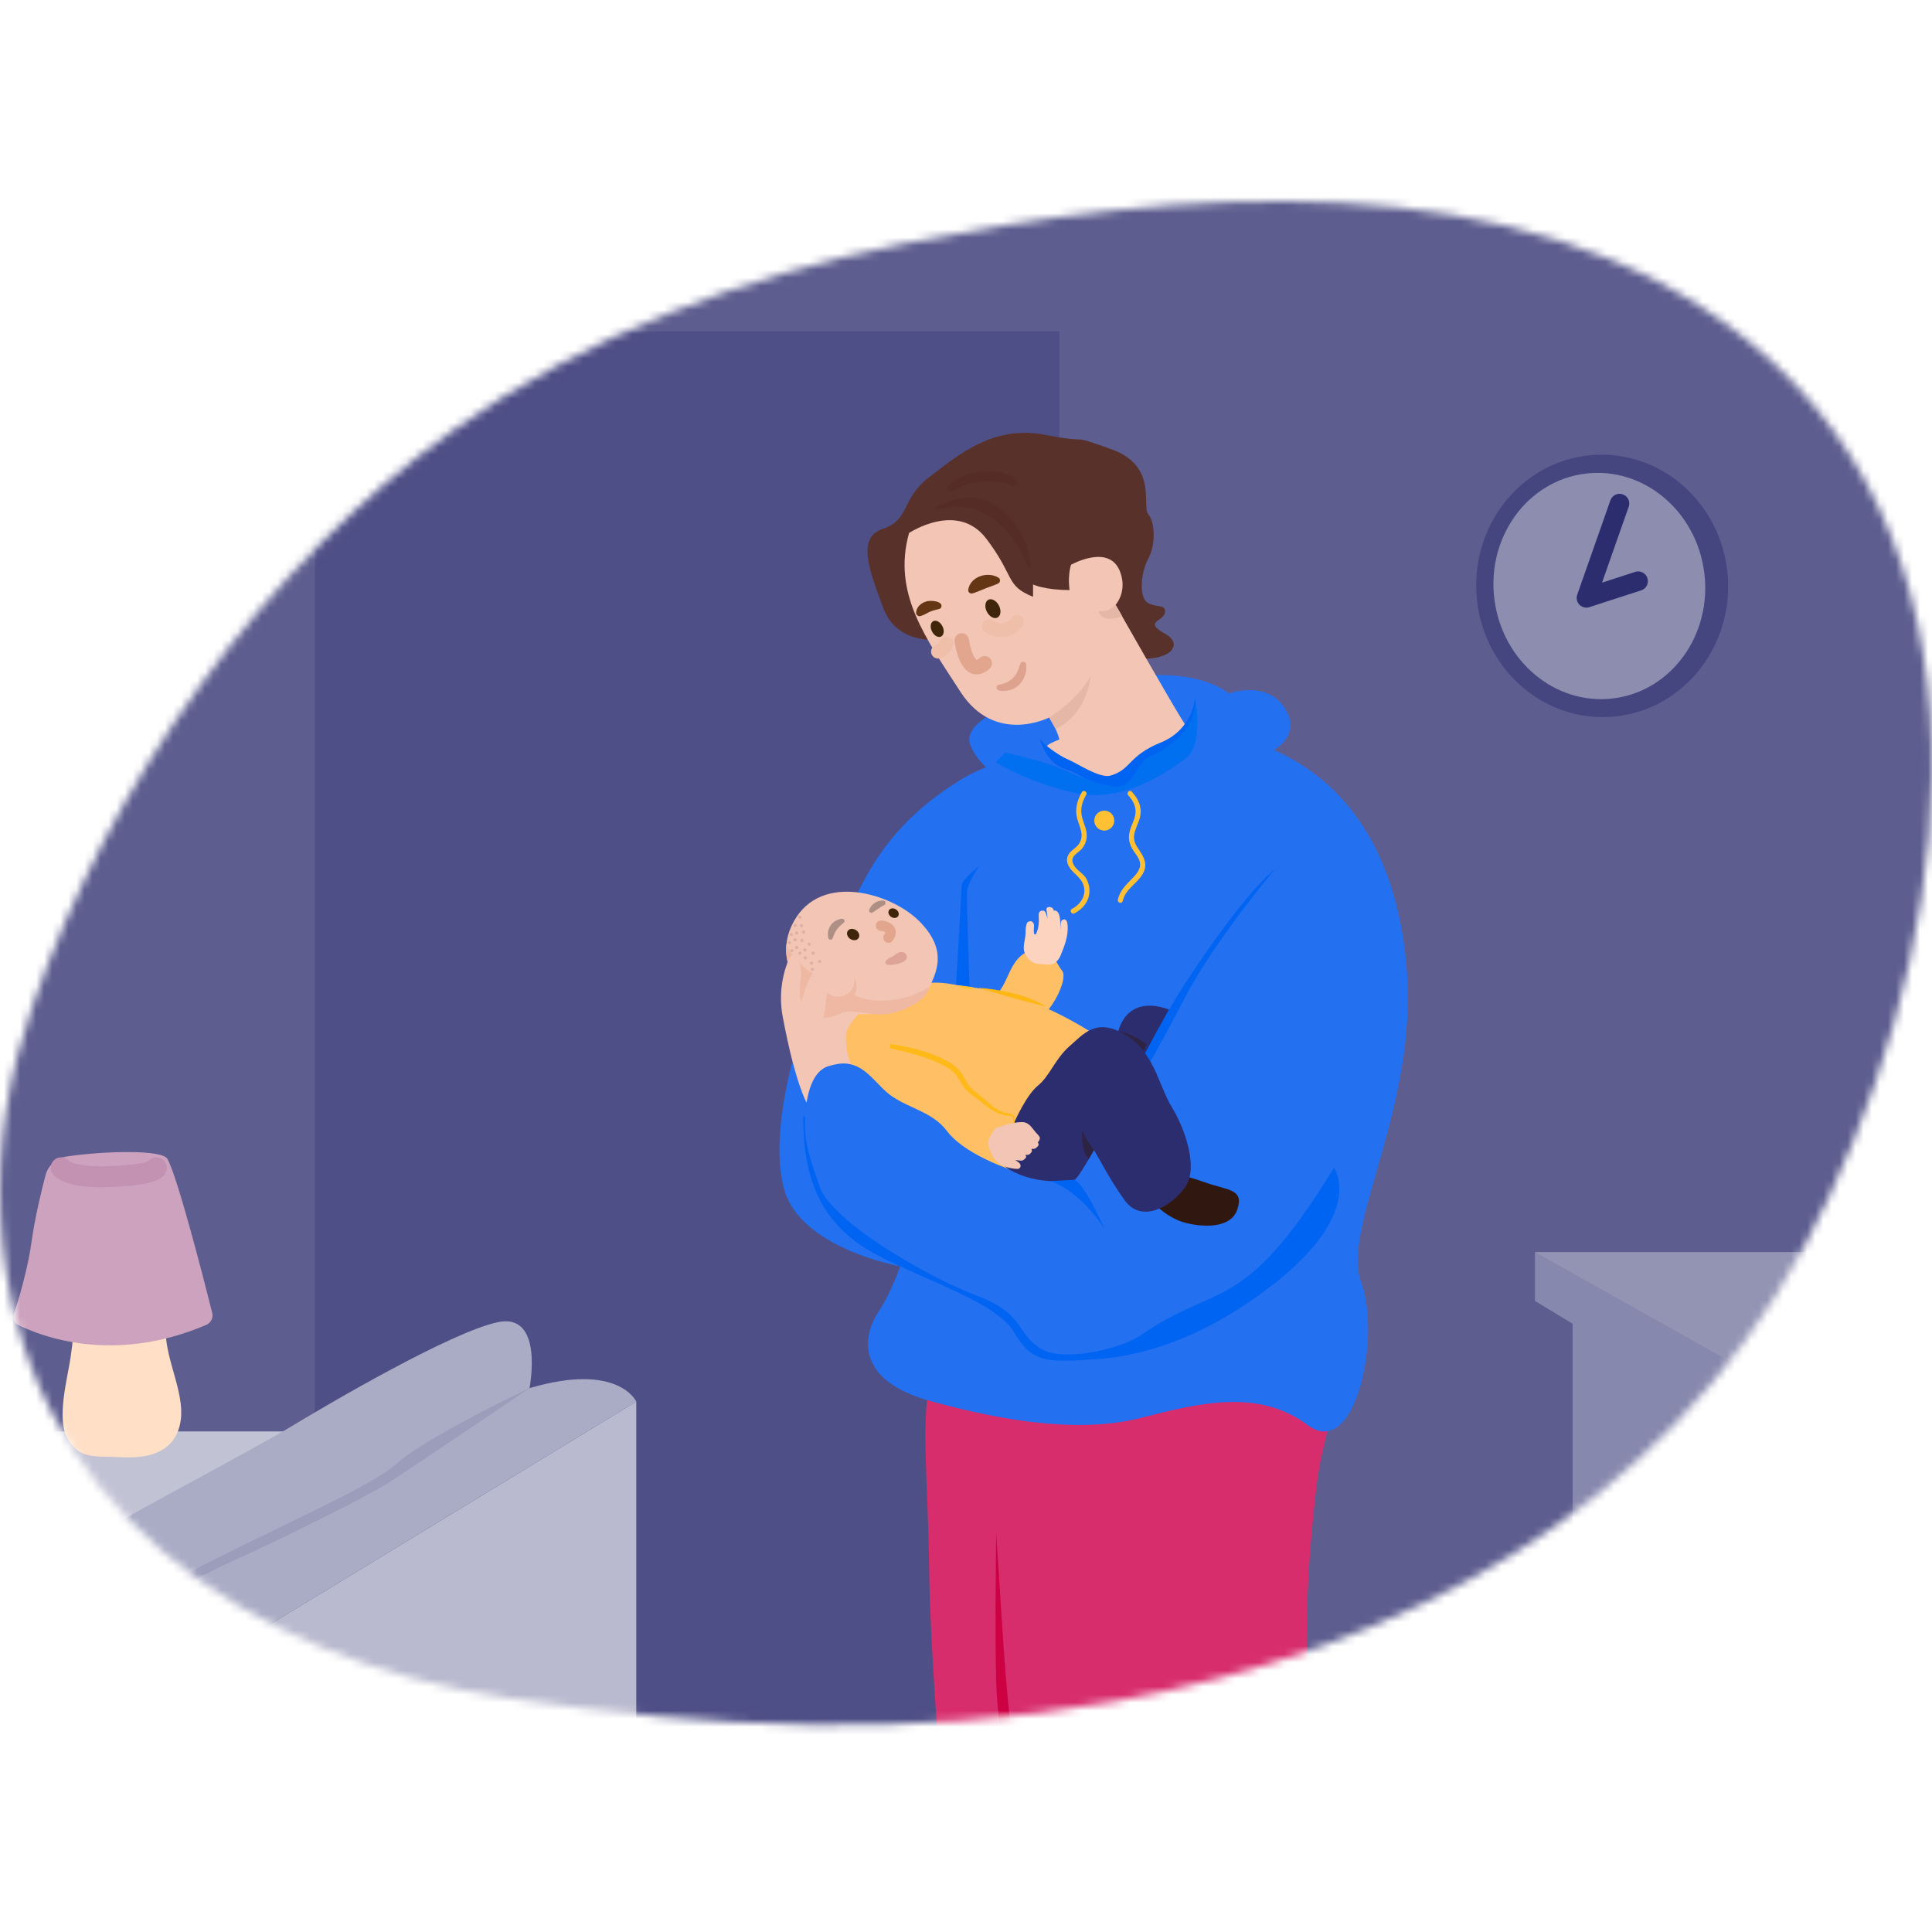 <svg width="240" height="240" viewBox="0 0 240 240" fill="none" xmlns="http://www.w3.org/2000/svg">
<mask id="mask0_2349_58088" style="mask-type:luminance" maskUnits="userSpaceOnUse" x="0" y="25" width="240" height="190">
<path d="M4.08 124.873C1.18 133.243 -0.449 142.009 0.109 151.646C2.158 187.005 30.723 206.101 63.15 210.936C88.216 214.671 113.193 215.897 138.296 211.375C173.839 204.972 206.486 187.755 224.008 155.055C242.041 121.403 250.879 69.758 217.174 42.366C188.967 19.442 145.612 23.572 112.325 30.265C92.387 34.273 72.909 41.584 56.352 53.4C32.54 70.39 13.636 97.293 4.084 124.873H4.08Z" fill="white"/>
</mask>
<g mask="url(#mask0_2349_58088)">
<path d="M247.902 9.146H-5.924V247.122H247.902V9.146Z" fill="#5D5D8F"/>
<path d="M39.119 184.273V41.161H131.593V241.962H39.119V184.273Z" fill="#4F4F87"/>
<path d="M116.946 221.591C116.946 221.591 115.557 205.486 115.418 194.655C115.28 183.824 114.445 177.299 115.418 172.163C116.392 167.026 134.717 172.717 147.352 171.189C159.987 169.662 161.653 168.827 164.154 172.024C166.655 175.218 164.382 177.458 163.527 184.765C162.268 195.519 162.317 202.121 162.337 204.989C162.366 209.726 160.13 210.626 162.765 223.123C165.405 235.619 117.5 240.202 116.946 221.595V221.591Z" fill="#D72D6D"/>
<path d="M125.967 227.425C125.967 227.425 123.886 214.651 123.747 208.819C123.601 202.713 123.698 196.599 123.747 190.489C124.623 202.664 124.957 215.478 127.633 227.425H125.967Z" fill="#CD0043"/>
<path d="M111.818 157.304C111.818 157.304 110.767 160.501 109.101 162.998C107.435 165.499 105.769 171.328 115.557 174.036C125.345 176.745 134.509 177.995 141.8 176.118C149.091 174.244 156.378 172.493 162.419 177.014C168.459 181.535 171.584 165.914 169.083 159.251C166.582 152.587 176.166 137.581 174.753 120.364C173.03 99.334 160.916 94.189 156.684 92.507C152.228 90.735 129.161 90.943 119.508 96.768C109.854 102.592 107.427 109.472 105.968 111.973C104.51 114.474 94.352 136.306 97.39 147.666C99.378 155.092 111.809 157.304 111.809 157.304H111.818Z" fill="#2370F0"/>
<path d="M100.2 136.967C100.2 136.967 98.791 134.637 97.227 126.271C96.123 120.348 99.703 116.141 99.703 116.141L107.438 124.067L106.64 133.533L100.2 136.971V136.967Z" fill="#F2C5B4"/>
<path d="M-13.576 177.82H39.119L1.568 203.661L-13.576 187.783V177.82Z" fill="#C2C2D5"/>
<path d="M109.161 137.932C107.605 136.967 105.283 131.786 105.161 130.226C105.039 128.666 104.913 128.307 105.626 127.236C108.033 123.623 113.581 121.42 118.049 122.23C122.354 123.012 127.564 122.853 137.319 129.354C142.7 132.943 131.633 146.058 125.605 146.547C119.641 147.028 109.491 138.136 109.157 137.932H109.161Z" fill="#FFC065"/>
<path d="M199.877 89.061C208.508 88.61 215.125 80.956 214.655 71.966C214.185 62.975 206.808 56.052 198.177 56.503C189.546 56.954 182.93 64.608 183.399 73.598C183.869 82.589 191.246 89.511 199.877 89.061Z" fill="#454680"/>
<path d="M117.084 79.412C117.084 79.412 111.529 80.386 109.724 75.527C107.92 70.667 106.413 66.753 109.724 65.67C113.036 64.586 111.944 61.922 115.418 59.283C118.889 56.643 123.308 52.758 129.776 54.008C136.245 55.258 132.265 53.731 138.074 55.812C143.882 57.894 141.801 62.896 142.636 63.865C143.471 64.835 143.609 67.612 142.636 69.421C141.662 71.23 141.524 74.142 142.497 74.834C143.471 75.527 144.86 74.973 144.717 76.085C144.574 77.197 141.959 77.197 144.725 78.724C147.491 80.252 144.717 82.891 138.884 81.364C133.051 79.836 117.084 79.421 117.084 79.421V79.412Z" fill="#58312A"/>
<path d="M128.884 99.057C128.884 99.057 122.221 96.768 120.555 92.601C118.889 88.434 131.801 85.102 140.55 84.064C149.299 83.021 152.631 86.145 152.631 86.145C152.631 86.145 157.214 84.479 159.503 87.811C161.792 91.143 158.998 94.54 152.122 94.406C145.242 94.271 148.049 98.434 141.385 99.057C134.721 99.68 134.831 102.405 128.888 99.057H128.884Z" fill="#2370F0"/>
<path d="M137.178 103.18C137.864 103.18 138.42 102.624 138.42 101.938C138.42 101.252 137.864 100.695 137.178 100.695C136.492 100.695 135.936 101.252 135.936 101.938C135.936 102.624 136.492 103.18 137.178 103.18Z" fill="#FFC133"/>
<path d="M130.139 92.765C130.139 92.765 129.589 92.647 131.598 91.861C131.598 91.861 131.349 90.659 130.327 89.131C130.327 89.131 123.61 92.602 119.309 85.938C115.003 79.274 110.84 73.718 112.922 66.22C115.003 58.721 131.439 62.749 132.872 70.248C132.872 70.248 137.821 67.364 139.166 71.083C140.058 73.551 138.583 75.132 138.583 75.132C138.583 75.132 145.495 87.335 147.19 89.971C147.19 89.971 144.273 103.168 130.143 92.769L130.139 92.765Z" fill="#F2C5B4"/>
<path d="M112.917 66.219C112.917 66.219 118.925 62.191 122.518 66.912C126.11 71.633 124.86 72.745 128.33 74.134V72.606C128.33 72.606 129.768 73.299 132.868 73.299C132.868 73.299 132.354 70.382 133.882 68.439C135.409 66.496 130.31 60.802 122.514 61.079C114.717 61.356 112.775 62.468 112.913 66.215L112.917 66.219Z" fill="#58312A"/>
<path d="M170.955 133.839C170.955 133.839 160.125 151.541 156.793 153.834C153.461 156.123 150.96 156.958 149.921 158.832C148.878 160.706 143.673 163.83 142.838 165.08C142.003 166.331 133.16 169.247 129.771 167.37C126.382 165.496 127.775 162.995 121.665 160.706C115.556 158.417 103.267 151.749 101.809 147.374C101.051 145.105 100.09 142.747 100.008 140.328C99.931 137.998 100.24 133.236 102.941 132.434C103.694 132.21 104.481 132.043 105.259 132.136C107.715 132.434 108.941 134.922 110.823 136.201C113.083 137.733 115.898 138.185 117.633 140.499C119.507 143 124.411 145.289 129.767 146.539C135.127 147.79 134.439 144.666 135.93 142.792C137.421 140.918 142.923 128.483 147.18 122.222C149.192 119.265 150.797 115.383 152.345 113.375C155.958 108.703 158.361 107.962 158.361 107.962" fill="#2370F0"/>
<path d="M119.393 124.018C119.393 124.018 120.549 124.523 122.928 123.936C125.311 123.35 124.969 119.228 127.792 118.169C130.614 117.11 130.989 119.423 131.946 120.601C132.903 121.778 129.535 128.458 126.093 127.419C122.301 126.274 119.393 124.018 119.393 124.018Z" fill="#FFC065"/>
<path d="M138.814 128.564C138.814 128.564 139.499 123.359 145.234 125.407L141.939 131.48L139.719 129.953L138.814 128.564Z" fill="#2C2D6F"/>
<path d="M143.629 149.778C143.629 149.778 144.993 151.142 146.72 151.737C148.443 152.331 152.72 152.951 153.673 150.323C154.622 147.696 152.545 147.875 149.812 146.922C147.079 145.969 146.537 145.851 145.323 146.564C144.11 147.277 143.633 149.773 143.633 149.773L143.629 149.778Z" fill="#30170F"/>
<path d="M233.994 260.332L195.359 249.021V159.622L233.994 183.324V260.332Z" fill="#8788AD"/>
<path d="M233.994 155.532H190.676L233.994 185.768" fill="#9393B4"/>
<path d="M190.676 155.532V161.609L233.994 187.784V179.837L190.676 155.532Z" fill="#8788AD"/>
<path d="M200.449 86.753C207.648 85.839 212.69 78.849 211.711 71.141C210.732 63.433 204.102 57.925 196.903 58.84C189.703 59.755 184.661 66.745 185.64 74.453C186.619 82.161 193.249 87.668 200.449 86.753Z" fill="#8D8DB0"/>
<path d="M130.326 89.131C130.326 89.131 133.931 86.96 135.483 83.962C135.483 83.962 135.19 88.589 131.137 90.573L130.33 89.131H130.326Z" fill="#E5B7A7"/>
<path d="M119.475 79.57C119.475 79.57 120.106 84.368 122.318 82.397" stroke="#E2A68F" stroke-width="1.81" stroke-miterlimit="10" stroke-linecap="round"/>
<path d="M122.859 77.817C122.859 77.817 124.88 79.181 126.338 77.238" stroke="#F0BFAA" stroke-width="1.72" stroke-miterlimit="10" stroke-linecap="round"/>
<path d="M124.151 85.037C125.316 84.87 126.216 84.124 126.563 82.992C126.624 82.809 126.677 82.613 126.758 82.426C126.892 82.067 127.455 82.165 127.471 82.54C127.65 83.896 126.807 85.383 125.434 85.725C125.019 85.827 123.715 86.047 123.801 85.334C123.838 85.159 123.988 85.057 124.151 85.037Z" fill="#DDA38E"/>
<path d="M120.273 73.274C120.53 71.6 122.705 70.944 124.033 71.759C124.298 71.914 124.286 72.325 124.017 72.468C123.719 72.631 123.414 72.716 123.121 72.834C122.44 73.058 121.695 73.417 121.011 73.653L120.787 73.714C120.514 73.796 120.237 73.551 120.278 73.27L120.273 73.274Z" fill="#653614"/>
<path d="M113.802 76.097C113.834 75.433 114.392 74.92 115.007 74.737C115.569 74.513 117.256 74.663 116.914 75.462C116.861 75.555 116.771 75.617 116.673 75.645C115.956 75.824 115.557 75.918 115.024 76.248C114.857 76.333 114.633 76.443 114.364 76.525C114.083 76.623 113.781 76.386 113.798 76.093L113.802 76.097Z" fill="#653614"/>
<path d="M123.907 76.716C124.322 76.504 124.405 75.838 124.094 75.226C123.782 74.615 123.193 74.291 122.779 74.502C122.364 74.713 122.28 75.38 122.591 75.992C122.903 76.603 123.492 76.927 123.907 76.716Z" fill="#3F260A"/>
<path d="M116.91 79.071C117.266 78.889 117.338 78.314 117.069 77.787C116.801 77.26 116.294 76.98 115.937 77.162C115.58 77.344 115.509 77.919 115.777 78.446C116.046 78.973 116.553 79.253 116.91 79.071Z" fill="#3F260A"/>
<path d="M116.521 80.944C116.762 80.883 117.45 80.557 117.581 79.954" stroke="#F0BFAA" stroke-width="1.72" stroke-miterlimit="10" stroke-linecap="round"/>
<path d="M124.86 93.498C124.86 93.498 129.858 94.544 132.22 95.652C134.583 96.764 136.526 97.457 139.023 96.487C141.519 95.518 140.135 93.884 144.159 92.272C148.187 90.659 148.464 86.769 148.464 86.769C148.464 86.769 149.609 92.601 147.185 94.312C144.762 96.023 139.438 99.819 133.467 98.479C127.495 97.135 123.699 94.683 123.699 94.683L124.856 93.498H124.86Z" fill="#0070F0"/>
<path d="M118.766 122.302C118.766 122.302 119.446 110.653 119.474 109.956C119.503 109.26 121.67 107.545 121.67 107.545C121.67 107.545 120.244 109.533 120.138 110.734C120.032 111.936 120.452 122.705 120.452 122.705L118.766 122.298V122.302Z" fill="#0064F2"/>
<path d="M129.16 91.791C129.16 91.791 130.317 93.322 132.712 94.361C133.914 94.882 136.631 96.724 137.946 96.349C140.525 95.62 140.129 93.884 144.154 92.272C148.182 90.659 148.459 86.769 148.459 86.769C148.459 86.769 148.887 89.848 145.575 92.324C142.264 94.801 142.81 93.343 141.514 95.241C140.219 97.139 139.934 98.402 136.651 97.334C133.364 96.271 134.484 96.239 132.207 95.497C129.93 94.756 129.156 91.787 129.156 91.787L129.16 91.791Z" fill="#0064F2"/>
<path d="M201.188 62.549L197.066 74.276L203.498 72.19" stroke="#2C2D6F" stroke-width="2.41" stroke-linecap="round" stroke-linejoin="round"/>
<path d="M125.969 139.489C125.969 139.489 127.451 136.063 128.93 134.862C130.413 133.66 131.064 131.53 132.865 129.958C134.669 128.385 136.152 126.438 139.716 128.475C143.276 130.512 144.017 135.029 145.593 137.583C147.166 140.137 148.962 145.134 147.186 147.542C145.41 149.949 141.805 151.986 139.72 149.114C137.634 146.246 135.94 142.796 135.94 142.796C135.94 142.796 133.903 146.446 133.48 146.564C133.056 146.682 128.645 147.318 125.272 145.208C121.9 143.098 125.973 139.489 125.973 139.489H125.969Z" fill="#2C2D6F"/>
<path opacity="0.45" d="M134.433 140.457C134.433 140.457 134.983 141.752 135.94 142.795L135.272 143.956C135.272 143.956 134.286 143.373 134.433 140.457Z" fill="#30170F"/>
<path d="M110.62 129.691C113.007 130.05 115.394 130.6 117.549 131.732C118.262 132.127 118.987 132.596 119.483 133.37L120.078 134.408C120.563 135.41 121.76 135.952 122.563 136.791C123.145 137.312 123.748 137.813 124.457 138.09C124.868 138.331 125.565 138.241 125.903 138.555C126.09 138.824 126.037 139.19 126.037 139.492H125.915C125.87 139.19 125.935 138.648 125.536 138.62C124.314 138.62 123.149 137.936 122.241 137.178C121.483 136.502 120.559 136.029 119.875 135.264C119.614 134.913 119.145 134.107 118.909 133.736C118.538 133.162 117.891 132.718 117.223 132.359C115.146 131.296 112.82 130.718 110.547 130.221L110.628 129.7L110.62 129.691Z" fill="#FFB919"/>
<path d="M165.714 145.064C165.714 145.064 169.629 150.518 158.366 159.389C150.155 165.857 142.481 168.415 136.306 168.831C130.131 169.246 128.237 169.385 125.968 165.499C123.695 161.613 114.262 158.896 108.311 155.532C102.364 152.167 99.692 146.901 99.79 138.6L100.026 138.811C99.993 139.431 99.993 139.858 100.01 140.331C100.091 142.75 101.052 145.109 101.81 147.377C103.268 151.752 115.284 158.689 121.398 160.978C127.508 163.267 126.115 165.768 129.504 167.642C132.294 169.185 139.251 167.564 141.715 165.866C151.515 159.108 154.407 163.495 165.714 145.064Z" fill="#0064F2"/>
<path opacity="0.45" d="M138.92 128.067C138.92 128.067 140.879 128.943 142.02 130.528L142.398 129.778C142.398 129.778 141.38 128.67 138.92 128.067Z" fill="#30170F"/>
<path d="M134.859 141.297C134.859 141.297 135.894 142.771 136.436 143.765C136.977 144.759 137.47 140.991 137.47 140.991L134.859 141.297Z" fill="#2C2D6F"/>
<path d="M142.248 130.836C143.837 127.809 145.718 124.474 147.185 122.225C154.773 110.608 158.37 107.965 158.37 107.965C158.37 107.965 150.895 116.848 147.217 123.883C143.539 130.921 142.403 132.726 142.403 132.726L142.252 130.832" fill="#0064F2"/>
<path d="M133.478 146.563C133.478 146.563 134.431 146.563 137.181 152.584C133.743 147.517 130.439 146.718 130.439 146.718L133.478 146.563Z" fill="#0064F2"/>
<path d="M143.727 133.533C143.238 132.445 142.672 131.35 141.915 130.396L139.707 133.533H143.727Z" fill="#2C2D6F"/>
<path d="M120.832 122.97V122.62C120.254 122.547 119.696 122.478 119.166 122.404L119.337 122.71" fill="#FFC133"/>
<path d="M121.535 122.71C121.535 122.71 126.696 122.971 129.967 125.044C129.967 125.044 127.254 124.445 121.535 122.71Z" fill="#FFB714"/>
<path d="M8.781 216.87L79.04 174.105V245.729L12.944 266.579L8.781 216.87Z" fill="#B9B9CF"/>
<path d="M65.778 172.441C65.778 172.441 67.651 162.999 61.819 164.25C55.986 165.5 40.992 174.29 36.202 177.186C31.412 180.078 15.584 188.412 10.794 191.328C6.004 194.245 -2.326 199.658 -2.326 199.658L4.965 207.157L65.782 172.445L65.778 172.441Z" fill="#AAABC5"/>
<path d="M79.04 174.106C79.04 174.106 76.82 169.178 65.782 172.44C54.743 175.703 49.746 181.744 38.499 187.784C27.253 193.825 17.881 198.191 12.256 201.943C6.631 205.694 4.965 207.152 4.965 207.152L8.781 216.871L79.04 174.106Z" fill="#AAABC5"/>
<path d="M65.778 172.439C65.778 172.439 61.346 174.521 56.902 176.957C53.827 178.639 50.748 180.492 49.127 181.946C45.159 185.494 26.398 193.029 17.075 199.037C7.751 205.045 4.961 207.155 4.961 207.155C4.961 207.155 21.694 197.152 28.496 194.101C35.298 191.05 45.852 185.771 48.63 183.967C51.408 182.162 65.778 172.444 65.778 172.444V172.439Z" fill="#9C9CBB"/>
<path d="M8.782 159.39C9.71 159.471 9.287 165.031 8.782 168.538C8.399 171.206 6.936 176.318 8.448 178.815C9.967 181.328 11.812 180.839 14.745 181.01C16.92 181.137 19.519 181.006 21.136 179.336C22.366 178.065 22.671 176.131 22.451 174.371C22.064 171.296 20.688 168.567 20.565 165.414C20.553 165.113 20.659 160.192 21.001 160.221C21.001 160.221 8.863 159.394 8.782 159.386V159.39Z" fill="#FFDFC6"/>
<path d="M8.235 143.671C6.989 143.862 5.975 144.771 5.653 145.993C5.111 148.066 4.313 151.382 3.922 154.253C3.449 157.715 2.264 161.585 1.714 163.271C1.547 163.789 1.779 164.351 2.264 164.591C4.977 165.943 14.015 169.544 25.62 164.583C26.202 164.334 26.516 163.695 26.361 163.08C25.4 159.255 22.076 146.221 20.793 143.956C20.117 142.763 12.683 142.995 8.235 143.671Z" fill="#CCA2BE"/>
<path d="M7.596 145.064C7.596 145.064 8.524 146.429 14.019 146.152C19.514 145.875 19.416 145.064 19.416 145.064" stroke="#C392B3" stroke-width="2.59" stroke-miterlimit="10" stroke-linecap="round"/>
<path d="M134.395 98.403C133.788 99.47 133.495 100.557 133.833 101.763C134.102 102.708 134.64 103.584 134.179 104.582C133.866 105.262 133.181 105.482 132.786 106.072C132.249 106.879 132.709 107.718 133.324 108.321C134 108.981 134.664 109.531 134.705 110.557C134.745 111.583 134.061 112.431 133.161 112.915C132.803 113.107 133.12 113.653 133.479 113.457C134.481 112.92 135.238 112.044 135.328 110.871C135.373 110.296 135.238 109.702 134.969 109.193C134.591 108.48 133.752 108.138 133.385 107.453C132.778 106.321 133.935 106.024 134.436 105.384C134.782 104.944 134.986 104.402 135.002 103.84C135.022 103.042 134.635 102.35 134.436 101.6C134.155 100.537 134.399 99.661 134.933 98.724C135.132 98.37 134.591 98.052 134.391 98.407L134.395 98.403Z" fill="#FFC133"/>
<path d="M140.147 98.79C140.823 99.511 141.234 100.358 141.002 101.36C140.868 101.946 140.571 102.48 140.395 103.054C140.106 103.995 140.228 104.769 140.75 105.6C141.006 106.011 141.349 106.382 141.524 106.838C141.886 107.787 141.267 108.488 140.648 109.127C139.882 109.918 139.104 110.647 138.86 111.759C138.774 112.154 139.381 112.321 139.467 111.926C139.809 110.37 141.353 109.751 142.033 108.411C142.55 107.392 142.147 106.541 141.56 105.669C141.145 105.054 140.786 104.529 140.884 103.755C140.978 103.026 141.377 102.374 141.573 101.674C141.931 100.399 141.475 99.287 140.595 98.35C140.318 98.052 139.874 98.501 140.151 98.794L140.147 98.79Z" fill="#FFC133"/>
<path d="M109.002 125.916C109.002 125.916 104.811 126.384 103.173 124.93L100.469 122.69C100.469 122.69 99.357 122.775 98.672 121.59C97.988 120.404 96.819 117.692 98.615 114.449C102.029 108.283 110.766 111.004 114.167 114.405C117.568 117.806 116.489 120.384 115.572 122.408C113.939 125.997 109.006 125.92 109.006 125.92L109.002 125.916Z" fill="#F2C5B4"/>
<path d="M106.649 116.541C106.852 116.241 106.716 115.796 106.347 115.547C105.978 115.298 105.514 115.339 105.312 115.64C105.109 115.94 105.245 116.385 105.614 116.634C105.983 116.883 106.447 116.842 106.649 116.541Z" fill="#3F260A"/>
<path d="M111.567 113.816C111.738 113.562 111.624 113.186 111.312 112.976C111.001 112.766 110.61 112.802 110.439 113.055C110.268 113.309 110.381 113.685 110.693 113.895C111.004 114.105 111.396 114.069 111.567 113.816Z" fill="#3F260A"/>
<path d="M109.447 114.991C110.282 115.06 111.077 115.606 110.364 116.474" stroke="#E2A68F" stroke-width="1.29" stroke-miterlimit="10" stroke-linecap="round"/>
<path d="M110.042 119.37C110.042 119.37 110.05 119.362 110.05 119.358C110.323 118.995 110.872 118.885 111.211 118.592C111.752 118.115 112.29 118.197 112.518 118.51C113.292 119.582 110.791 119.985 110.237 119.834C110.16 119.814 110.082 119.785 110.033 119.724C109.952 119.627 109.972 119.476 110.042 119.37Z" fill="#DDA397"/>
<path d="M102.908 116.528C102.672 115.717 103.083 114.736 103.853 114.365C104.151 114.235 104.815 113.905 104.912 114.389C104.92 114.479 104.884 114.56 104.823 114.617C104.049 115.237 103.747 115.611 103.434 116.556C103.348 116.805 102.965 116.784 102.908 116.532V116.528Z" fill="#AD8F84"/>
<path d="M107.98 113.009C108.228 112.325 109.039 111.759 109.784 111.889C109.935 111.913 110.037 112.06 110.012 112.211C109.996 112.3 109.943 112.37 109.866 112.41C109.271 112.72 108.961 113.017 108.371 113.359C108.151 113.486 107.882 113.237 107.98 113.009Z" fill="#AD8F84"/>
<path d="M129.165 141.281C129.063 141.077 128.9 140.91 128.745 140.751C128.285 140.27 128 139.647 127.356 139.444C126.651 139.22 124.818 139.712 123.666 140.152C123.625 140.169 122.802 141.301 122.721 142.038C122.721 142.063 122.729 142.091 122.745 142.12L123.038 143.057C123.038 143.057 123.45 144.067 124.073 144.482C124.493 144.763 124.594 144.869 125.336 145.065C125.698 145.158 126.444 145.252 126.562 145.179C126.851 144.999 126.835 144.706 126.627 144.478C126.541 144.384 126.423 144.315 126.126 144.107C126.366 144.14 126.831 144.193 126.949 144.177C127.132 144.152 127.552 143.818 127.466 143.639C127.45 143.606 127.417 143.541 127.376 143.456C127.515 143.476 127.657 143.476 127.792 143.435C127.943 143.386 128.093 143.175 128.158 143.081C128.264 142.93 128.101 142.792 128.154 142.706C128.57 142.78 128.712 142.604 128.879 142.437C129.116 142.205 129.006 142.055 128.912 141.883C129.095 141.802 129.222 141.415 129.16 141.289L129.165 141.281Z" fill="#F2C5B4"/>
<path d="M127.198 118.026C127.092 117.395 127.402 116.544 127.402 115.896C127.402 115.33 127.422 115.094 127.564 114.69C127.642 114.474 128.061 114.352 128.237 114.511C128.538 114.78 128.44 115.077 128.42 115.497C128.412 115.676 128.436 115.851 128.465 115.99C128.489 116.104 128.64 116.124 128.693 116.022C128.864 115.696 129.104 115.024 129.043 113.888C129.031 113.631 128.953 113.094 129.577 113.118C129.833 113.13 129.919 113.436 129.988 113.631C130.265 114.417 129.988 114.703 129.87 115.513C129.943 115.016 130.078 114.54 130.106 114.035C130.131 113.595 129.992 113.106 129.988 113C129.976 112.776 130.139 112.666 130.367 112.67C130.701 112.674 130.852 112.89 130.925 113.134C131.055 113.09 131.21 113.122 131.324 113.232C131.654 113.55 131.666 114.083 131.715 114.507C131.809 115.293 131.727 115.476 131.727 115.476C131.727 115.476 131.788 115.419 131.788 114.87C131.788 114.633 131.764 114.279 132.13 114.218C132.562 114.145 132.607 114.743 132.627 114.996C132.676 115.623 132.57 116.234 132.416 116.845C132.265 117.432 132.025 117.994 131.805 118.556C131.682 118.869 131.556 119.13 131.316 119.37C131.202 119.484 131.08 119.59 130.941 119.668C130.627 119.835 130.257 119.835 129.911 119.814C129.613 119.798 129.308 119.753 129.01 119.737C127.927 119.68 127.292 118.633 127.19 118.022L127.198 118.026Z" fill="#FBD3BF"/>
<path d="M115.401 122.625C113.682 123.692 111.711 124.295 109.687 124.311C108.632 124.319 107.52 124.201 106.579 123.822C103.854 122.722 99.817 120.572 99.353 119.529C98.888 118.486 99.683 119.997 99.508 121.272C99.332 122.547 99.267 123.639 99.508 124.311C99.748 124.983 100.876 127.557 104.375 125.908C106.469 124.922 108.758 127.093 112.689 125.211C115.544 123.846 115.401 122.62 115.401 122.62V122.625Z" fill="#EFB8A3"/>
<path d="M104.2 124.787C105.419 124.787 106.408 123.799 106.408 122.58C106.408 121.36 105.419 120.372 104.2 120.372C102.981 120.372 101.992 121.36 101.992 122.58C101.992 123.799 102.981 124.787 104.2 124.787Z" fill="#EFB8A3"/>
<path d="M104.139 123.827C105.248 123.827 106.147 122.928 106.147 121.819C106.147 120.71 105.248 119.811 104.139 119.811C103.03 119.811 102.131 120.71 102.131 121.819C102.131 122.928 103.03 123.827 104.139 123.827Z" fill="#F2C5B4"/>
<path d="M102.498 125.411C102.498 125.411 102.673 123.382 102.962 122.34C103.251 121.297 102.848 120.279 101.919 120.209C100.99 120.14 100.005 122.861 100.005 122.861L99.365 125.003L101.968 127.79L102.493 125.411H102.498Z" fill="#F2C5B4"/>
<path d="M98.973 116.104C99.086 116.104 99.177 116.012 99.177 115.9C99.177 115.787 99.086 115.696 98.973 115.696C98.861 115.696 98.769 115.787 98.769 115.9C98.769 116.012 98.861 116.104 98.973 116.104Z" fill="#DDB2A5"/>
<path d="M99.573 115.184C99.685 115.184 99.776 115.093 99.776 114.98C99.776 114.868 99.685 114.776 99.573 114.776C99.46 114.776 99.369 114.868 99.369 114.98C99.369 115.093 99.46 115.184 99.573 115.184Z" fill="#DDB2A5"/>
<path d="M98.77 116.939C98.882 116.939 98.974 116.847 98.974 116.735C98.974 116.622 98.882 116.531 98.77 116.531C98.658 116.531 98.566 116.622 98.566 116.735C98.566 116.847 98.658 116.939 98.77 116.939Z" fill="#DDB2A5"/>
<path d="M98.307 116.304C98.42 116.304 98.511 116.213 98.511 116.1C98.511 115.988 98.42 115.896 98.307 115.896C98.195 115.896 98.103 115.988 98.103 116.1C98.103 116.213 98.195 116.304 98.307 116.304Z" fill="#DDB2A5"/>
<path d="M99.977 118.205C100.09 118.205 100.181 118.114 100.181 118.002C100.181 117.889 100.09 117.798 99.977 117.798C99.865 117.798 99.773 117.889 99.773 118.002C99.773 118.114 99.865 118.205 99.977 118.205Z" fill="#DDB2A5"/>
<path d="M101.008 118.612C101.121 118.612 101.212 118.521 101.212 118.409C101.212 118.296 101.121 118.205 101.008 118.205C100.896 118.205 100.805 118.296 100.805 118.409C100.805 118.521 100.896 118.612 101.008 118.612Z" fill="#DDB2A5"/>
<path d="M100.807 119.847C100.92 119.847 101.011 119.756 101.011 119.643C101.011 119.531 100.92 119.439 100.807 119.439C100.695 119.439 100.604 119.531 100.604 119.643C100.604 119.756 100.695 119.847 100.807 119.847Z" fill="#DDB2A5"/>
<path d="M99.37 118.612C99.482 118.612 99.573 118.521 99.573 118.409C99.573 118.296 99.482 118.205 99.37 118.205C99.257 118.205 99.166 118.296 99.166 118.409C99.166 118.521 99.257 118.612 99.37 118.612Z" fill="#DDB2A5"/>
<path d="M98.973 117.897C99.086 117.897 99.177 117.805 99.177 117.693C99.177 117.58 99.086 117.489 98.973 117.489C98.861 117.489 98.769 117.58 98.769 117.693C98.769 117.805 98.861 117.897 98.973 117.897Z" fill="#DDB2A5"/>
<path d="M98.057 117.315C98.17 117.315 98.261 117.223 98.261 117.111C98.261 116.998 98.17 116.907 98.057 116.907C97.945 116.907 97.853 116.998 97.853 117.111C97.853 117.223 97.945 117.315 98.057 117.315Z" fill="#DDB2A5"/>
<path d="M99.614 117.04C99.726 117.04 99.817 116.949 99.817 116.836C99.817 116.724 99.726 116.633 99.614 116.633C99.501 116.633 99.41 116.724 99.41 116.836C99.41 116.949 99.501 117.04 99.614 117.04Z" fill="#DDB2A5"/>
<path d="M98.77 115.168C98.882 115.168 98.974 115.077 98.974 114.964C98.974 114.852 98.882 114.761 98.77 114.761C98.658 114.761 98.566 114.852 98.566 114.964C98.566 115.077 98.658 115.168 98.77 115.168Z" fill="#DDB2A5"/>
<path d="M100.02 119.187C100.133 119.187 100.224 119.095 100.224 118.983C100.224 118.87 100.133 118.779 100.02 118.779C99.908 118.779 99.816 118.87 99.816 118.983C99.816 119.095 99.908 119.187 100.02 119.187Z" fill="#DDB2A5"/>
<path d="M101.821 119.644C101.933 119.644 102.025 119.552 102.025 119.44C102.025 119.328 101.933 119.236 101.821 119.236C101.708 119.236 101.617 119.328 101.617 119.44C101.617 119.552 101.708 119.644 101.821 119.644Z" fill="#DDB2A5"/>
<path d="M100.922 120.612C101.035 120.612 101.126 120.521 101.126 120.409C101.126 120.296 101.035 120.205 100.922 120.205C100.81 120.205 100.719 120.296 100.719 120.409C100.719 120.521 100.81 120.612 100.922 120.612Z" fill="#DDB2A5"/>
<path d="M100.514 117.489C100.627 117.489 100.718 117.398 100.718 117.286C100.718 117.173 100.627 117.082 100.514 117.082C100.402 117.082 100.311 117.173 100.311 117.286C100.311 117.398 100.402 117.489 100.514 117.489Z" fill="#DDB2A5"/>
<path d="M99.817 115.978C99.929 115.978 100.021 115.886 100.021 115.774C100.021 115.661 99.929 115.57 99.817 115.57C99.704 115.57 99.613 115.661 99.613 115.774C99.613 115.886 99.704 115.978 99.817 115.978Z" fill="#DDB2A5"/>
<path d="M99.37 114.15C99.482 114.15 99.573 114.058 99.573 113.946C99.573 113.833 99.482 113.742 99.37 113.742C99.257 113.742 99.166 113.833 99.166 113.946C99.166 114.058 99.257 114.15 99.37 114.15Z" fill="#DDB2A5"/>
<path d="M97.695 117.285C97.883 117.802 98.147 118.238 98.469 118.609C98.188 118.8 97.98 119.102 97.842 119.517C97.842 119.517 97.76 119.208 97.675 118.536C97.589 117.864 97.691 117.285 97.691 117.285H97.695Z" fill="#EFB8A3"/>
<path d="M98.364 118.299C98.476 118.299 98.567 118.208 98.567 118.095C98.567 117.983 98.476 117.892 98.364 117.892C98.251 117.892 98.16 117.983 98.16 118.095C98.16 118.208 98.251 118.299 98.364 118.299Z" fill="#DDB2A5"/>
<path d="M136.457 75.865C137.19 76.085 137.895 75.808 138.579 75.128L139.414 76.558C139.414 76.558 138.547 76.965 137.561 76.847C136.575 76.729 136.461 75.861 136.461 75.861L136.457 75.865Z" fill="#E5B7A7"/>
<path d="M127.703 70.402C125.826 65.726 121.866 61.641 116.457 63.307C116.217 63.376 116.078 63.017 116.311 62.907C121.003 60.72 124.404 61.918 126.893 66.451C127.5 67.685 127.895 68.977 128.066 70.312C128.094 70.524 127.781 70.602 127.707 70.398L127.703 70.402Z" fill="#552D26"/>
<path d="M117.838 60.293C119.488 58.696 121.875 58.313 124.062 58.651C124.636 58.725 126.901 59.352 126.237 60.211C126.066 60.391 125.777 60.395 125.598 60.224C125.598 60.236 125.512 60.187 125.459 60.171C123.199 59.49 120.466 59.686 118.453 60.957C118.009 61.315 117.439 60.704 117.842 60.293H117.838Z" fill="#552D26"/>
</g>
</svg>